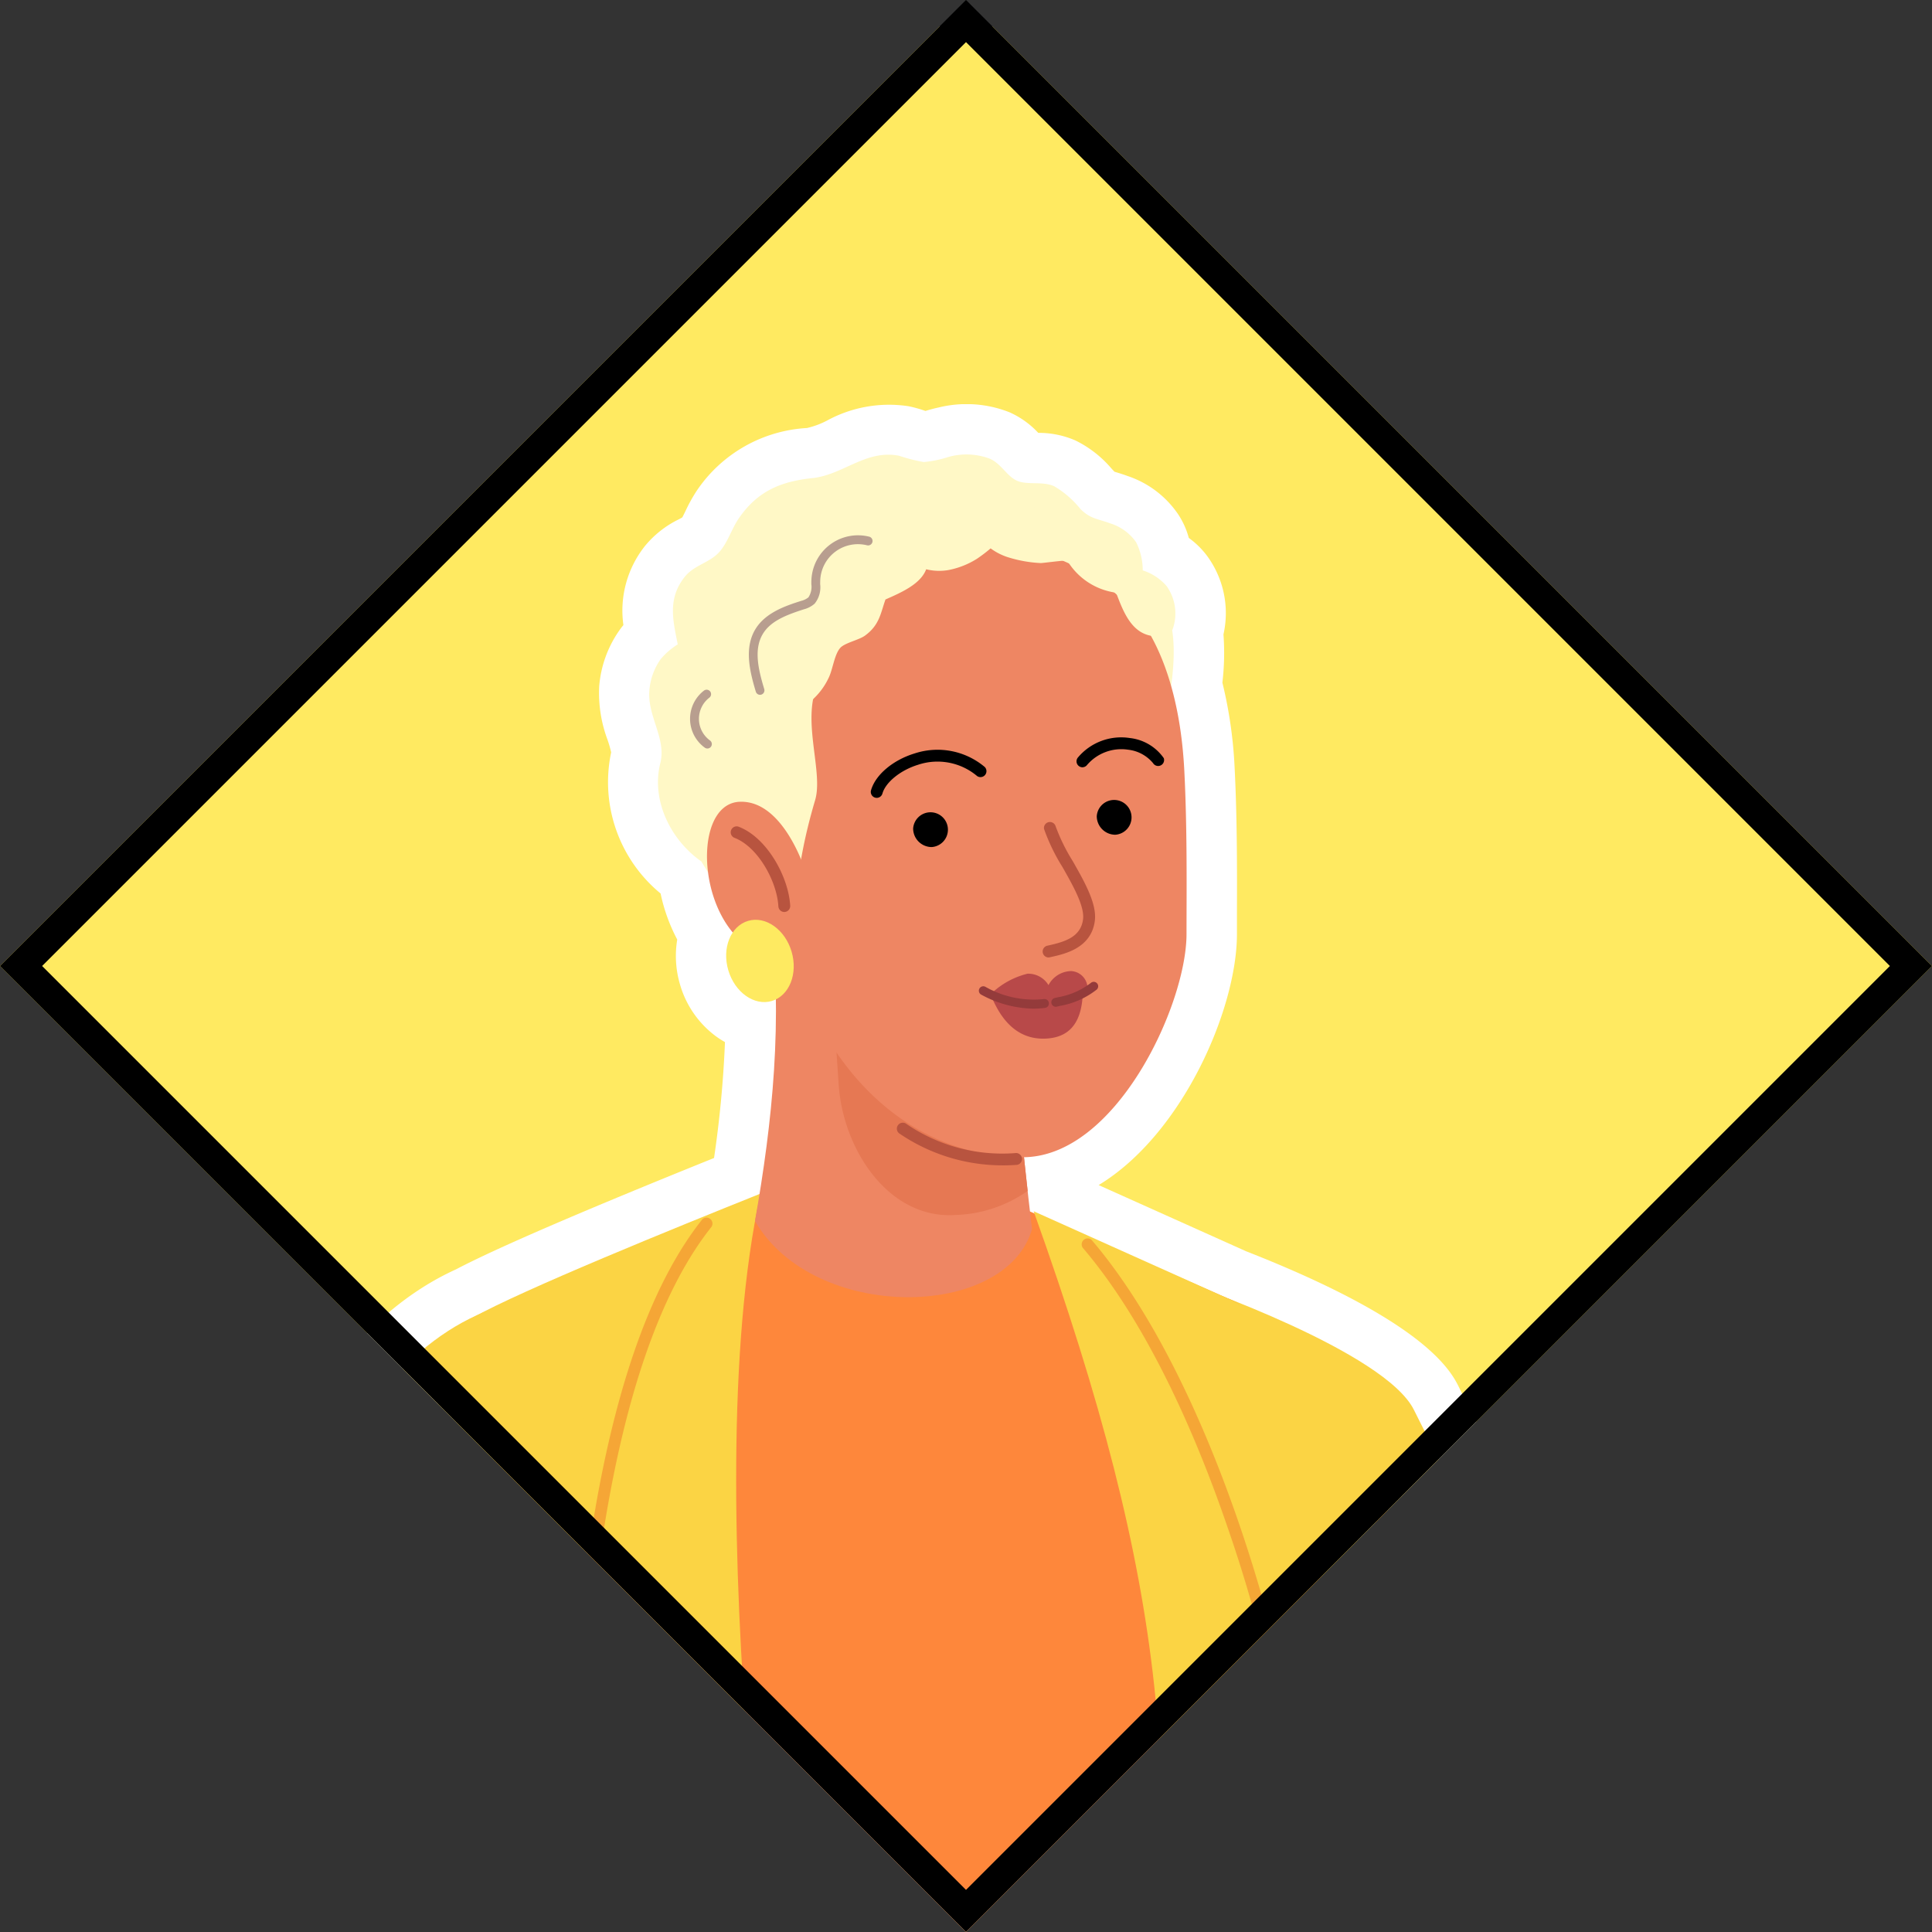 <svg xmlns="http://www.w3.org/2000/svg" xmlns:xlink="http://www.w3.org/1999/xlink" width="194.634" height="194.634" viewBox="0 0 194.634 194.634"><rect x="0" y="0" width="194.634" height="194.634" fill="#333333" stroke="none"/><defs><style>.a,.u{fill:none;}.b{clip-path:url(#a);}.c{fill:#ffea61;}.d{clip-path:url(#b);}.e{fill:#fff;}.f{fill:#fff8c6;}.g{fill:#fbd444;}.h{fill:#ee8663;}.i{fill:#ff9b61;}.j{fill:#fe873b;}.k{fill:#d85f01;}.l{fill:#e67853;}.m{fill:#b8543f;}.n{fill:#7d3d3d;}.o{fill:#b84949;}.p{fill:#feea61;}.q{fill:#943b3b;}.r{fill:#f5a636;}.s{fill:#bd703c;}.t{fill:#b89e8f;}.u{stroke:#000;stroke-width:3px;}.v{stroke:none;}</style><clipPath id="a"><rect class="a" width="137.627" height="137.627" transform="translate(259.317 2539) rotate(45)"/></clipPath><clipPath id="b"><rect class="a" width="183.154" height="492.779"/></clipPath></defs><g transform="translate(-162 -2865.771)"><g class="b" transform="translate(0 326.771)"><g transform="translate(175.829 2566.659)"><rect class="c" width="216.975" height="216.975" transform="translate(-25 -25)"/><g transform="translate(-18 13.061)"><g class="d"><path class="e" d="M154.627,470.653a7.983,7.983,0,0,0-2.1-1.35,36.759,36.759,0,0,1-3.715-5.265,22.465,22.465,0,0,1-2.118-7.287c-.7-8.05-.975-26.51-1.015-48.236,1.074-.227,2.14-.458,3.189-.7.879-11.644,1.515-36.7,1.662-65.035a54.419,54.419,0,0,0,6.52-2.384s3.594-59.585-3.407-116.605c-.72-5.863-1.567-13.867-2.423-22.876a13.072,13.072,0,0,0,8.391,3.678l1.375-.5c.084-.113.155-.228.236-.341.06-.019.121-.033.18-.054,7.46-2.686,21.66-6.736,19.994-21.188,0-17.607-29.379-73.762-31.309-77.738C148.012,100.5,137.1,95.759,131.2,93.454l-19.434-8.722c.027.075.052.147.078.223l-.453-.2c-.078-.682-.156-1.374-.233-2.072h0c-.123-1.113-.246-2.249-.368-3.4,9.323-.14,16.362-15.375,16.369-22.455,0-4.477.076-10.593-.222-16.465a38.335,38.335,0,0,0-1.323-8.521,20.217,20.217,0,0,0,.108-5.637,3.078,3.078,0,0,0,.118-.318,4.76,4.76,0,0,0-.684-4.143,5.306,5.306,0,0,0-2.4-1.574,6.326,6.326,0,0,0-.667-2.839,4.991,4.991,0,0,0-2.615-1.9c-1.295-.479-1.974-.444-2.981-1.43a9.819,9.819,0,0,0-2.639-2.3c-1.2-.556-2.8-.073-3.842-.6-.994-.5-1.546-1.708-2.683-2.192a6.7,6.7,0,0,0-4.119-.175,11.254,11.254,0,0,1-2.523.52,17.4,17.4,0,0,1-2.488-.636c-3.349-.639-5.6,1.927-8.736,2.258-3.209.339-5.544,1.333-7.421,4.084-.716,1.05-1.12,2.473-1.981,3.4-.988,1.061-2.522,1.289-3.46,2.48-1.745,2.215-1.152,4.414-.691,6.786a7,7,0,0,0-1.742,1.517,6.33,6.33,0,0,0-1.117,3.131c-.208,2.6,1.728,4.83,1.105,7.312-.933,3.714.994,7.706,4.14,9.912.213.363.437.714.662,1.066a11.949,11.949,0,0,0,2.5,6.082A4.565,4.565,0,0,0,81,60.457c.66,2.229,2.622,3.613,4.382,3.092a2.666,2.666,0,0,0,.407-.162,113.887,113.887,0,0,1-1.647,19.607C75.9,86.3,61.36,92.2,55.788,95.15c-6.129,2.73-11.269,8.567-13.864,14.99-3.168,7.84-15.015,42.754-18.393,58.548-2.556,11.947-7.162,48.344-7.162,48.344l7.082,2.528c-.133,3.435-.254,6.512-.353,9.008-.093,2.336-.177,3.907-.223,5.022-2.491,2.615-5.844,6.075-7.054,7.038-2.017,1.607-6.059,7.247-6.562,9.52s-.085,7.657-.085,7.657-1.925,8.171,1.112,9.154c-.127,2.2-.115,3.517.684,4.543.551.708,1.3.342,2.125-.2-.342,2.415-.013,4.767,1.135,4.557,3.983-.728,5.468-9.355,5.468-9.355s3.15-7.5,4.905-9.639a24.6,24.6,0,0,1,3.6-3.16,49.331,49.331,0,0,0-2.553,7.46,4.9,4.9,0,0,0,.783,3.748,1.454,1.454,0,0,0,2.566.007l2.931-6.087s4.228-5.643,4.516-7.564a37.245,37.245,0,0,0,.306-9.973c.049-.39.1-.784.157-1.181.091-.65.192-1.313.3-1.984.024-.149.047-.3.071-.448q.157-.955.334-1.941c.575-3.2,1.312-6.639,2.173-10.351l2.175.776c-.463,4.531-.905,8.69-1.322,12.351-2.975,26.141-7.162,94.133-7.162,94.133,4.094,1.972,8.728,4.07,13.556,5.971.155,29.435.389,56.85.371,69.794,3.94,1.1,8.082,2.018,12.368,2.771,2.138,14.579,5.775,31.768,7.327,43.194.766,5.644-.312,10.1-3.07,15.084-1.284,2.319-2.745,4.587-4.14,6.783A39.477,39.477,0,0,0,56.1,482.68a7.016,7.016,0,0,0,.627,7.852c.036.011,9.67.584,9.67.584,4.255.061,8.74-.107,11.777-.26a4.02,4.02,0,0,0,3.813-3.885c.061-1.863.124-3.942.132-4.953.02-2.624.085-4.474.156-7.414,0-.01-.009-.018-.013-.027.132-4.84.292-8.964.209-9.961-1.614-19.432.97-32.973,3.093-50.869a254.282,254.282,0,0,0,32.51-1.067c5.389,23.33,10.611,45.586,10.434,54.333-.016.779-.933,7.041-1.7,11.862a5.221,5.221,0,0,0,.027,1.776l-.073,0c-.577,4.27-1.126,8.341-1.233,8.741h14.85c.159-1.435-.037-3,.132-3.348,1.08.523,8.89,3.66,10.936,3.82,9.49.74,20.226,1.508,23.494,1.034s2.749-1.582,2.722-3.856c-.066-5.646-14.092-5.54-23.045-16.387" transform="translate(-3.456 -3.426)"/><path class="e" d="M64.8,492.779c-.643,0-1.287,0-1.927-.014l-.228-.008c-10.252-.611-10.252-.611-10.88-.806l-1.423-.443-.957-1.144a12.119,12.119,0,0,1-1.278-13.373,44.346,44.346,0,0,1,4.131-7.029l.283-.445c1.237-1.946,2.517-3.957,3.613-5.937,2.371-4.283,3.067-7.632,2.481-11.943-.766-5.64-2.063-12.785-3.437-20.348-1.157-6.377-2.348-12.936-3.336-19.207-3.241-.65-6.343-1.389-9.259-2.2l-3.714-1.04.005-3.856c.011-8.168-.079-22.34-.184-38.748-.056-8.639-.116-17.991-.168-27.613-3.4-1.42-6.991-3.037-10.7-4.824l-3.073-1.48.209-3.4c.03-.485,2.156-34.881,4.445-64.054a6.3,6.3,0,0,1-4.473,2.449,6.662,6.662,0,0,1-4.184-1.064c-1.008,3.893-3.48,10.161-9.058,11.18A5.734,5.734,0,0,1,6.631,275.9a7.023,7.023,0,0,1-1.916-3.559,6.348,6.348,0,0,1-1.207-1.148,9.109,9.109,0,0,1-1.8-5.441c-1.786-2.55-2.191-6.6-1.1-11.756a36.167,36.167,0,0,1,.245-8.372c.834-3.774,5.725-10.3,8.353-12.391.18-.143,1.222-1.027,5.234-5.2.04-.847.087-1.862.135-3.09.062-1.554.132-3.331.208-5.279l-7.413-2.646.512-4.047c.189-1.5,4.663-36.748,7.234-48.768,3.519-16.452,15.6-51.83,18.65-59.388C36.938,96.95,43.04,90.365,50.106,87.16c4.053-2.127,12.575-5.806,26-11.221a111.125,111.125,0,0,0,1.1-11.678,8.651,8.651,0,0,1-.806-.507,9.892,9.892,0,0,1-3.719-5.283,10.142,10.142,0,0,1-.285-4.54,17.6,17.6,0,0,1-1.675-4.639,14.524,14.524,0,0,1-4.981-14.22,11.825,11.825,0,0,0-.358-1.246,13.467,13.467,0,0,1-.848-5.383,11.369,11.369,0,0,1,1.993-5.6c.144-.21.294-.406.447-.59a10.46,10.46,0,0,1,2.181-7.98,10.172,10.172,0,0,1,3.408-2.679c.107-.057.237-.128.342-.187.1-.181.229-.449.332-.66a15.885,15.885,0,0,1,1.153-2.07A14.35,14.35,0,0,1,85.466,2.4a8.417,8.417,0,0,0,2.026-.753,13.037,13.037,0,0,1,8.2-1.444,12.439,12.439,0,0,1,1.675.465l.031.011.164-.047c.341-.1.726-.207,1.164-.3a11.757,11.757,0,0,1,7.13.476,8.88,8.88,0,0,1,2.912,2.08,9.208,9.208,0,0,1,3.767.776,11.269,11.269,0,0,1,3.581,2.786c.109.117.218.236.332.353l.136.041c.357.109.746.229,1.192.393a9.963,9.963,0,0,1,5.092,3.865,8.118,8.118,0,0,1,1.065,2.369,8.549,8.549,0,0,1,1.813,1.771,9.731,9.731,0,0,1,1.68,7.943,25.565,25.565,0,0,1-.109,4.865,44.772,44.772,0,0,1,1.235,8.618c.26,5.121.245,10.379.232,14.6l0,2.125c-.007,7.528-5.48,20.16-13.933,25.275l14.864,6.671C147.977,92.5,150.4,97.491,151.2,99.133c.167.345.55,1.1,1.108,2.2,20.2,39.812,30.531,65.868,30.708,77.458,1.826,17.4-14.244,23.056-21.989,25.781l-.09.032-.236.319-3.684,1.34-.932-.014a15.544,15.544,0,0,1-2.378-.217c.539,5.272,1.054,9.924,1.52,13.722,6.977,56.823,3.472,116.93,3.435,117.53l-.186,3.09-2.833,1.248c-1.16.511-2.325.982-3.512,1.416-.181,27.068-.806,50.508-1.654,61.741l-.282,3.738-2.883.654c.074,22.368.405,37.066.985,43.717a17.923,17.923,0,0,0,1.485,5.24,29.577,29.577,0,0,0,2.557,3.722,12.9,12.9,0,0,1,2.319,1.688l.23.217.2.244c3.94,4.773,9.122,7.041,13.694,9.04,4.9,2.14,10.443,4.566,10.512,10.519,0,.233.013.452.021.656.076,1.784.306,7.212-7.091,8.282-3.451.5-11.977-.011-24.616-1a28.427,28.427,0,0,1-6-1.637l-.132,1.181H115.465l1.672-6.232c.15-.878.674-4.757,1.1-7.936a10.216,10.216,0,0,1,.107-2.214c.818-5.17,1.551-10.3,1.636-11.263.115-7.654-4.6-28.3-9.314-48.7-8.155.648-16.221.919-24.08.809q-.276,2.192-.549,4.306c-1.748,13.62-3.258,25.382-1.964,40.96.083.993.031,2.9-.094,7.1-.022.728-.045,1.492-.067,2.283l.009.02-.082,3.274c-.048,1.842-.086,3.3-.1,5.182-.007.884-.051,2.594-.134,5.083a9.15,9.15,0,0,1-8.63,8.786c-2.643.134-6.4.28-10.179.28m52.379-8.131-.013.05Zm-54.048-2.031c3.665.05,7.506-.076,10.363-.209.073-2.31.094-3.369.1-3.854.015-1.978.056-3.551.1-5.371l.026-1-.015-.035.03-1.135c.033-1.2.068-2.364.1-3.443.075-2.512.16-5.359.123-5.989-1.38-16.618.193-28.873,2.014-43.063.363-2.832.739-5.761,1.1-8.794l.549-4.631,4.661.157a248.239,248.239,0,0,0,31.855-1.046l4.429-.424,1.553,6.724c5.471,23.668,10.195,44.108,10.011,53.188-.033,1.646-1.687,12.109-1.756,12.554l.863,4.645h3.052c.062-.167.134-.335.218-.506l2.224-4.537,4.547,2.2a76.713,76.713,0,0,0,9.194,3.332c3.6.282,11.1.865,16.533,1.083l-.294-.129c-4.955-2.167-11.7-5.118-17.134-11.494a2.825,2.825,0,0,0-.508-.3l-1.126-.482-.782-.942a41.423,41.423,0,0,1-4.234-6.018,27.2,27.2,0,0,1-2.75-9.333c-.64-7.335-.987-23.709-1.034-48.668l-.008-4.124,3.46-.731c.74-12.65,1.266-35.319,1.4-60.912l.02-3.77,3.614-1.071c1.049-.31,2.063-.645,3.058-1.01.606-13.059,2.41-64.031-3.54-112.494-.728-5.932-1.571-13.891-2.437-23.016L141.5,185.178l9.628,8.512a9.646,9.646,0,0,0,3.782,2.216l1.339-.42.107-.033c.415-.148.849-.3,1.3-.46,9.262-3.261,16.266-6.459,15.244-15.326l-.033-.289v-.292c0-5.53-3.847-22.389-29.612-73.164-.6-1.179-1.007-1.988-1.188-2.358-.5-.877-4.409-4.216-16.169-8.81l-.231-.1-8.58-3.851.037.105-13.9-6.109-.332-2.9c-.037-.32-.073-.643-.11-.968l-3.3-9.159,2.436,1.093-.212-2.011,5.554-.085c5.225-.078,11.365-11.549,11.37-17.385l0-2.146c.012-4.1.026-9.207-.22-14.057a33.591,33.591,0,0,0-1.137-7.4l-.29-1.023.145-1.053a14.574,14.574,0,0,0,.124-4.142l-.215-1.349.308-.8-2.633-1.145-.432-2.756c-.041-.261-.071-.524-.1-.787-.2-.073-.386-.126-.553-.177a9.2,9.2,0,0,1-4.15-2.362c-.282-.276-.544-.556-.8-.833-.095-.1-.208-.224-.309-.329l-.09,0a8.878,8.878,0,0,1-4.013-.828,9.228,9.228,0,0,1-2.6-2.055l0,0a5.866,5.866,0,0,0-.884.131c-.138.029-.284.075-.434.118a10.3,10.3,0,0,1-3.328.5,10.087,10.087,0,0,1-2.88-.606c-.129-.044-.256-.091-.387-.124a5.479,5.479,0,0,0-2.045.719A16.157,16.157,0,0,1,86.534,12.5c-2.276.24-3,.779-3.763,1.9-.088.129-.276.514-.413.8a12.5,12.5,0,0,1-2.044,3.2,10.725,10.725,0,0,1-2.931,2.133l-.343.188a10.727,10.727,0,0,0,.294,2.028l.708,3.626-2.566,1.907c-.139.1-.282.205-.424.307-.086.062-.19.137-.274.2a1.221,1.221,0,0,0-.128.472,8.262,8.262,0,0,0,.392,1.466,11.691,11.691,0,0,1,.577,6.678,4.68,4.68,0,0,0,2.131,4.52l.906.634.559.954c.18.308.37.6.56.9l.616.964.143,1.136a6.925,6.925,0,0,0,1.349,3.453l2.459,2.93-.455.676,3.431-1.669.093,8.01A117.983,117.983,0,0,1,85.7,80.377L85.24,83.21l-2.664,1.068c-14.617,5.865-23.993,9.879-27.867,11.931l-.311.152c-4.717,2.1-9.018,6.8-11.223,12.254-2.883,7.136-14.79,42.068-18.135,57.708-1.983,9.27-5.3,34.091-6.569,43.877l6.741,2.406-.144,3.724c-.132,3.437-.254,6.516-.353,9.013-.058,1.465-.113,2.634-.158,3.579-.026.559-.049,1.037-.066,1.45l-.079,1.908-1.317,1.383c-5.84,6.131-7.094,7.131-7.566,7.507a26.292,26.292,0,0,0-4.782,6.711,34.922,34.922,0,0,0,.032,6.106l.061.787-.181.768a19.527,19.527,0,0,0-.47,3.745l1.893.612c1.148-2.642,3.4-7.557,5.139-9.678a27.45,27.45,0,0,1,4.446-3.976l6.753-5.165c-.019-.926-.082-1.807-.172-2.714l-.056-.566.071-.566c.051-.411.107-.826.165-1.245.1-.685.2-1.379.313-2.084l.075-.467q.163-1,.349-2.023c.552-3.072,1.259-6.44,2.224-10.6l1.287-5.546L43.959,219.3l-.4,3.958c-.482,4.733-.929,8.908-1.327,12.41-2.545,22.36-6.032,76.314-6.924,90.442,3.549,1.647,6.947,3.111,10.134,4.366l3.2,1.259.018,3.437c.057,10.813.124,21.352.186,31,.09,14.051.169,26.464.184,34.9,2.6.629,5.333,1.2,8.171,1.694l3.611.634.532,3.629c1.049,7.153,2.461,14.93,3.826,22.452,1.394,7.678,2.711,14.931,3.508,20.8.876,6.451-.252,12.071-3.659,18.226-1.246,2.251-2.61,4.4-3.929,6.469l-.555.853a34.769,34.769,0,0,0-3.339,5.7,3.97,3.97,0,0,0-.281.726c1.939.118,4.372.263,6.221.373m85.263-1.242.022,0-.022,0M27.188,258.728h0M82.378,55.565l-4.4,2.511,4.411-2.429a.426.426,0,0,0,.01-.056l-.022-.026m35.12-34.54h0Zm.107-.266-.007.017ZM73.07,11.3h0ZM97.752.8Zm-.718-.02h0Z" transform="translate(0 0)"/><path class="f" d="M116.585,32.273a6.326,6.326,0,0,1,1.117-3.131,7,7,0,0,1,1.742-1.517c-.463-2.373-1.055-4.572.69-6.787.938-1.191,2.473-1.419,3.46-2.48.86-.924,1.265-2.348,1.981-3.4,1.876-2.751,4.211-3.745,7.42-4.084,3.136-.331,5.388-2.9,8.736-2.258a17.5,17.5,0,0,0,2.489.637,11.275,11.275,0,0,0,2.522-.52,6.706,6.706,0,0,1,4.12.175c1.137.483,1.688,1.69,2.682,2.191,1.04.524,2.646.041,3.842.6a9.8,9.8,0,0,1,2.64,2.3c1.006.986,1.686.951,2.981,1.43a4.983,4.983,0,0,1,2.615,1.9,6.33,6.33,0,0,1,.668,2.84,5.3,5.3,0,0,1,2.4,1.574,4.759,4.759,0,0,1,.684,4.142,3.082,3.082,0,0,1-.118.319c.629,3.935-.865,9.541-.865,9.541S140.049,71.057,135.509,64.83c-1.976-2.711-9.2-7.7-13.679-15.334-3.145-2.206-5.073-6.2-4.14-9.912.624-2.482-1.313-4.711-1.105-7.312" transform="translate(-46.997 -3.426)"/><path class="g" d="M205.653,148.478s19.811,6.822,22.68,12.732c1.93,3.976,31.309,60.132,31.309,77.738,1.666,14.452-12.534,18.5-19.994,21.188-4.787,1.724-13.429-4.327-16.264-10.743-5.109-11.562-3.73-29.693-3.73-29.693l.954-.174-13.562-32.453c-2.066-13.327-7.912-30.539-1.392-38.6" transform="translate(-81.704 -59.861)"/><path class="h" d="M218.333,684.7a22.462,22.462,0,0,1-2.118-7.287c-1.467-16.812-1.058-79.022-.575-121.6H181.017c.8,10.34,1.34,18.837,1.213,21.441-.156,3.19-.365,30.919,2.55,43.781,6.214,27.413,13.464,56.354,13.256,66.635-.016.779-.933,7.041-1.7,11.863a5.236,5.236,0,0,0,4.741,6.036l6.518-.225,8.5,3.348c22.46,5.222,18.251-7.819,18.251-7.819-6.642-4.1-13.15-11.078-16.019-16.178" transform="translate(-72.98 -224.086)"/><path class="i" d="M233.638,781.609c8.953,10.847,22.979,10.741,23.045,16.387.027,2.274.553,3.381-2.722,3.856s-14-.294-23.494-1.034c-2.046-.16-9.856-3.3-10.935-3.82-.17.346.026,1.913-.133,3.348h-14.85c.107-.4.657-4.47,1.233-8.741,1.682.063,7.143.125,11.351.167a5.942,5.942,0,0,0,5.891-4.864c1.049-5.614,3.056-7.551,7.108-7.045a7.2,7.2,0,0,1,3.506,1.746" transform="translate(-82.467 -314.383)"/><path class="h" d="M89.941,555.816c1.39,9.631,2.508,17.671,2.776,20.4.83,8.441-2.614,17.544-2.614,37.971,0,15.192,6.713,44.169,8.979,60.855.767,5.644-.312,10.1-3.07,15.084-2.585,4.671-5.891,9.136-7.924,13.216-1.059,2.125,2.685,5.772,4.178,7.107h10.146c4.254-1.674,11.674-4.99,11.695-7.77.057-7.416.476-15.911.352-17.4-2.029-24.421,2.575-39.531,4.558-65.684,1.579-20.839,4.449-39.935,4.449-39.935l4.122-23.84Z" transform="translate(-35.439 -224.086)"/><path class="i" d="M113.491,797.192a4.019,4.019,0,0,1-3.813,3.885c-3.037.153-7.521.322-11.777.261,0,0-9.634-.574-9.67-.585A7.015,7.015,0,0,1,87.6,792.9a38.439,38.439,0,0,1,5.046-8.078,11.564,11.564,0,0,1,21.129,0c-.07,2.941-.136,4.79-.156,7.415-.008,1.011-.07,3.09-.132,4.953" transform="translate(-34.955 -313.647)"/><path class="j" d="M73.3,455.78c.044-32.424-1.491-155.637.6-173.977,4.213-37.029,8.953-43.867,14.026-58.788,3.9-20.851-7.609-61.257-4.134-79.827,9.829-6.764,39.521-17.209,39.521-17.209l34.517,15.169c5.423,2.973,11.615,32.159,8.405,44.813-2.861,11.278-2.014,27.66-3.705,40.336,0,0,7.838,27.517,10.4,48.393,4.715,38.4,4.033,151.376,1.834,180.493-30.418,6.913-71.62,8.942-101.461.6" transform="translate(-29.348 -50.79)"/><path class="k" d="M137.723,301.2a203.427,203.427,0,0,1-34.593-2.954.6.6,0,0,1,.2-1.176c25.9,4.522,51.362,3.262,65.113.007a.6.6,0,1,1,.275,1.161c-7.491,1.773-18.425,2.961-31,2.961" transform="translate(-41.379 -119.765)"/><path class="k" d="M137.836,288.712a204.546,204.546,0,0,1-34.707-2.964.6.6,0,1,1,.205-1.176,203.4,203.4,0,0,0,37.885,2.917.6.6,0,0,1,.608.587.6.6,0,0,1-.587.607q-1.7.03-3.4.029" transform="translate(-41.379 -114.726)"/><path class="g" d="M57.464,288.813c4.214-37.029,11.074-124.472,14.548-143.042,5.073-2.835,20.52-9.1,29.052-12.521-6.764,30.837,2.63,89.264,2.58,95.829,1.791,78.583-2.511,105.344-7.187,165.771-12.932,2.64-32.528-5.339-46.155-11.9,0,0,4.187-67.992,7.162-94.133" transform="translate(-20.28 -53.722)"/><path class="g" d="M192.311,227.545c4.178-32.826,2.885-52.92-10.843-91.316l20.168,9.052c5.423,2.972,14.355,24.2,14.573,37.252.4,23.873,4.574,71.883,7.137,92.759,7,57.02,3.407,116.605,3.407,116.605-8.977,3.955-18.029,5.049-28.872,5.372Z" transform="translate(-73.162 -54.923)"/><path class="h" d="M135.947,85.353c1.343,11.15.218,21.422-1.523,31.349,5.92,10.21,25.235,9.967,27.91.824-1-8.414-1.936-18.276-2.843-28.97Z" transform="translate(-54.195 -34.411)"/><path class="l" d="M147.979,106.316l.34,5.07c.448,6.661,5.1,13.6,11.758,13.157a13.362,13.362,0,0,0,7.283-2.423c-.543-4.887-1.069-10.192-1.583-15.8Z" transform="translate(-59.66 -42.863)"/><path class="h" d="M49.441,300.565c-.366-4.218-16.756-9.516-23.63-5.958a1.961,1.961,0,0,0-1.033,1.7c-.466,16.83-1.6,45.2-1.881,52.135-2.492,2.618-5.863,6.1-7.077,7.063-2.016,1.607-6.059,7.246-6.562,9.52s-.085,7.657-.085,7.657-1.925,8.171,1.112,9.155c-.127,2.2-.114,3.517.685,4.543.551.708,1.3.342,2.124-.2-.341,2.415-.013,4.767,1.136,4.557,3.983-.728,5.467-9.355,5.467-9.355s3.151-7.5,4.905-9.639a24.7,24.7,0,0,1,3.6-3.161,49.425,49.425,0,0,0-2.553,7.46,4.9,4.9,0,0,0,.784,3.748,1.454,1.454,0,0,0,2.566.007l2.93-6.087s4.228-5.643,4.516-7.564a37.248,37.248,0,0,0,.306-9.973C38.4,343.06,43.7,325.722,49.441,300.565" transform="translate(-3.455 -118.303)"/><path class="m" d="M18.714,431.878a.426.426,0,0,1-.1-.011.447.447,0,0,1-.339-.534A40.583,40.583,0,0,1,23.844,417.1a.448.448,0,1,1,.761.472,39.822,39.822,0,0,0-5.454,13.958.447.447,0,0,1-.436.35" transform="translate(-7.364 -168.074)"/><path class="m" d="M12.735,427.36a.448.448,0,0,1-.44-.531,38.524,38.524,0,0,1,2.324-8.252,48.4,48.4,0,0,1,3.093-5.968.448.448,0,0,1,.765.467,47.371,47.371,0,0,0-3.032,5.845A37.272,37.272,0,0,0,13.175,427a.447.447,0,0,1-.439.365" transform="translate(-4.954 -166.264)"/><path class="m" d="M11.08,418.142a.464.464,0,0,1-.12-.016.448.448,0,0,1-.312-.551,22.956,22.956,0,0,1,3.192-6.722.448.448,0,0,1,.722.529,21.974,21.974,0,0,0-3.052,6.432.448.448,0,0,1-.431.328" transform="translate(-4.287 -165.568)"/><path class="g" d="M28.8,226.145c3.378-15.793,15.225-50.708,18.393-58.548,3.444-8.523,11.369-16.019,20.141-16.583,0,0,7.65,11.317,3.844,27.765s-8.66,49.027-8.66,49.027l-7.158,58.719L21.635,274.488s4.606-36.4,7.162-48.344" transform="translate(-8.722 -60.884)"/><path class="n" d="M47.323,384.108a108.09,108.09,0,0,1-14.374-6.816.763.763,0,0,0-.193-.068c-.095,2.392-.181,3.986-.227,5.1a74.669,74.669,0,0,0,14.028,6.519q.316-2.283.765-4.739" transform="translate(-13.115 -152.084)"/><path class="e" d="M43.7,385.751a3.2,3.2,0,1,0-3.921,2.258,3.2,3.2,0,0,0,3.921-2.258" transform="translate(-15.081 -153.896)"/><path class="h" d="M143.227,49.584c.8-2.7-1.173-7.517.031-11.063,2.464-7.252,11.678-15.5,20.605-14.325a20.077,20.077,0,0,1,10.9,5.793s5.016,4.093,5.654,16.653c.3,5.873.224,11.989.221,16.465-.006,7.146-7.177,22.61-16.63,22.464-14.958-.232-20.76-14.311-20.76-14.311s-4.544-6.449-.019-21.678" transform="translate(-56.935 -9.71)"/><path d="M189.283,59.246a.6.6,0,0,1-.436-1,5.691,5.691,0,0,1,5.226-1.946,4.814,4.814,0,0,1,3.414,2.028.6.6,0,0,1-1.082.5,3.807,3.807,0,0,0-2.519-1.354,4.544,4.544,0,0,0-4.166,1.582.6.6,0,0,1-.436.189" transform="translate(-76.072 -22.668)"/><path class="m" d="M183.542,84.129a.6.6,0,0,1-.13-1.179l.137-.03c1.7-.378,3.25-.862,3.487-2.622.178-1.315-1.019-3.423-2.076-5.283a19.4,19.4,0,0,1-1.853-3.832.6.6,0,0,1,1.148-.325A18.774,18.774,0,0,0,186,74.424c1.206,2.123,2.453,4.319,2.221,6.033-.369,2.731-3,3.314-4.412,3.627l-.135.03a.613.613,0,0,1-.131.014" transform="translate(-73.757 -28.392)"/><path d="M154.57,63.181a.612.612,0,0,1-.162-.023.6.6,0,0,1-.412-.736c.438-1.554,2.2-3.046,4.391-3.716a7.393,7.393,0,0,1,7.069,1.367.6.6,0,0,1-.771.912,6.192,6.192,0,0,0-5.949-1.138c-1.759.538-3.269,1.758-3.591,2.9a.6.6,0,0,1-.574.435" transform="translate(-62.077 -23.523)"/><path class="o" d="M177.919,95.945a2.378,2.378,0,0,1,2.106,1.152,2.633,2.633,0,0,1,2.3-1.416,1.744,1.744,0,0,1,1.595,2.105l-.46.5c-.2,2.786-1.471,4.128-3.8,4.2-3.645.118-4.993-3.358-5.474-4.461a8.044,8.044,0,0,1,3.729-2.08" transform="translate(-70.227 -38.572)"/><path class="h" d="M129.6,67.108c4.478-.205,6.669,7.073,6.669,7.073s1.953,6.05-.8,8.127a3.361,3.361,0,0,1-2.922.31c-7.182-1.756-8.126-15.273-2.944-15.511" transform="translate(-50.928 -27.054)"/><path class="m" d="M135.7,79.873a.6.6,0,0,1-.6-.563c-.141-2.542-2.079-6.042-4.463-6.924a.6.6,0,0,1,.415-1.12c2.886,1.068,5.077,5.061,5.24,7.977a.6.6,0,0,1-.563.629H135.7" transform="translate(-52.514 -28.717)"/><path class="p" d="M136.15,90.229c-.661-2.229-2.622-3.614-4.381-3.092s-2.652,2.751-1.992,4.98,2.622,3.613,4.383,3.092,2.651-2.751,1.99-4.979" transform="translate(-52.234 -35.086)"/><path class="q" d="M177.7,100.507a11.366,11.366,0,0,1-5.244-1.412.447.447,0,1,1,.413-.794,9.862,9.862,0,0,0,5.876,1.241.448.448,0,1,1,.119.887,8.762,8.762,0,0,1-1.164.077" transform="translate(-69.432 -39.611)"/><path class="q" d="M184.889,100.012a.448.448,0,0,1-.107-.882l.275-.067a7.5,7.5,0,0,0,3.366-1.453.447.447,0,1,1,.587.675,8.321,8.321,0,0,1-3.742,1.648L185,100a.449.449,0,0,1-.108.013" transform="translate(-74.36 -39.308)"/><path d="M161.118,70.208a1.754,1.754,0,1,1,1.868,1.865,1.875,1.875,0,0,1-1.868-1.865" transform="translate(-64.955 -27.458)"/><path d="M192.112,68.125a1.754,1.754,0,1,1,1.867,1.866,1.875,1.875,0,0,1-1.867-1.866" transform="translate(-77.451 -26.618)"/><path class="f" d="M131.746,31.249c2.372,1.56,2.882-1.635,3.546-3.11a6.227,6.227,0,0,1,2.674-2.812c.752-.506,1.334-.742,1.777-1.607.242-.472.26-1.11.563-1.6.747-1.21,1.974-1.548,3.163-2.05a2.753,2.753,0,0,1,2.135-1.677c.248-2.219,3.5-3.721,5.087-1.342-.205-.307,3.714-2.58,4.241-2.682,2.078-.4,2.467.838,4.124,1.542,1.755.745,3.709-.135,5.425.722a5.081,5.081,0,0,1,1.5,1.394,3.107,3.107,0,0,1,.387,1.124c.621.368,4.877,3.8,5.306,4.024.837.509,3.716,6.4.167,5.935-2.109-.275-2.947-2.464-3.657-4.359a6.776,6.776,0,0,1-4.926-3.24c-.39-.023-2.52.263-2.66.254a12.97,12.97,0,0,1-3.349-.6,5.981,5.981,0,0,1-1.706-.879,15.291,15.291,0,0,1-1.383,1.05,8.339,8.339,0,0,1-2.862,1.132,5.429,5.429,0,0,1-2.249-.078c-.554,1.479-2.465,2.325-4.1,3.044-.489,1.363-.591,2.581-2.084,3.655-.6.429-2.01.716-2.465,1.215-.6.658-.762,2.195-1.174,3.02a6.918,6.918,0,0,1-9.965,2.919c-2.96-1.946-.516-6.966,2.485-4.993" transform="translate(-51.573 -5.761)"/><path class="r" d="M63.9,293.746a.607.607,0,0,1-.066,0,.6.6,0,0,1-.529-.658l9.942-91.07-1.191-23.826a.6.6,0,0,1,1.192-.06L74.443,202a.62.62,0,0,1,0,.094l-9.947,91.117a.6.6,0,0,1-.593.532" transform="translate(-25.521 -71.587)"/><path class="r" d="M124.062,267.737a.6.6,0,0,1-.535-.331c-.227-.456-22.633-45.893-20.95-70.931.051-.769.1-1.771.167-2.967.6-11.442,2.19-41.837,13.49-56.053a.6.6,0,0,1,.935.743c-11.062,13.917-12.639,44.034-13.232,55.373-.063,1.2-.116,2.211-.168,2.984-1.661,24.717,20.6,69.867,20.828,70.32a.6.6,0,0,1-.534.862" transform="translate(-41.319 -55.326)"/><path class="r" d="M202.232,333.784a.589.589,0,0,1-.235-.049.6.6,0,0,1-.313-.784,206.564,206.564,0,0,0,9.792-29.476.6.6,0,0,1,1.158.291,207.7,207.7,0,0,1-9.854,29.656.6.6,0,0,1-.548.362" transform="translate(-81.292 -122.169)"/><path class="r" d="M211.665,211.831h-.036a.6.6,0,0,1-.56-.631,81.368,81.368,0,0,0-.242-13.737,139.63,139.63,0,0,0-6.545-27.545c-2.859-8.361-7.7-20.012-14.5-28.038a.6.6,0,1,1,.91-.772c11.981,14.124,19.683,41.381,21.326,56.224a82.567,82.567,0,0,1,.247,13.939.6.6,0,0,1-.6.561" transform="translate(-76.454 -56.805)"/><path class="s" d="M229.805,269.319c3.167-.844,7.919-1.433,11.09-.551,10.743,2.984,20.79,23.972,8.835,40.085l-1.375.5c-10.445-.149-18.3-16.314-19.3-25.764a36.324,36.324,0,0,1,.747-14.27" transform="translate(-92.202 -108.181)"/><path class="h" d="M230.512,267.3l-23.127-2.984,3.283,14.622,17.159,9.1c3.733,1.588,14.921,5.372,16.115-1.343,1.127-6.343-4.476-15.816-13.429-19.4" transform="translate(-83.61 -106.562)"/><path class="h" d="M202.564,268.59l-4.673-6.272a4.848,4.848,0,0,0-4.294-1.934l-8.262.7a6.671,6.671,0,0,0-3.492,1.348l-7.443,6.278a4.245,4.245,0,0,0-1.574,4.26c.168.785-.257,1.617-.183,2.419.19,2.053,1.435,2.484,3.064,2.676.487.057,1.059,2.043,2.9,2.058a6.449,6.449,0,0,0,3.468-1.039l1.322-.832a2.3,2.3,0,0,0,2.493,1.52l10.163-1.443.738.864a6.61,6.61,0,0,0,5.028,2.319,2.563,2.563,0,0,0,2.556-2.381l.25-3.5a10.525,10.525,0,0,0-2.058-7.038" transform="translate(-69.6 -104.971)"/><path class="m" d="M224.036,292.023a.448.448,0,0,1-.276-.8,4.332,4.332,0,0,0,1.164-1.662,16.529,16.529,0,0,0,.639-2.509.448.448,0,1,1,.88.165,17.217,17.217,0,0,1-.7,2.714,5.176,5.176,0,0,1-1.428,2,.445.445,0,0,1-.275.095" transform="translate(-90.143 -115.582)"/><path class="m" d="M172.746,276.464a.448.448,0,0,1-.265-.809l10.977-8.039a.444.444,0,0,1,.161-.075l8.464-2.019a.448.448,0,0,1,.208.871l-8.376,2-10.9,7.986a.446.446,0,0,1-.264.087" transform="translate(-69.465 -107.045)"/><path class="m" d="M177.933,282.917a.448.448,0,0,1-.236-.828l12.463-7.728a.427.427,0,0,1,.126-.054l8-2.019a.448.448,0,1,1,.219.868l-7.93,2-12.4,7.691a.441.441,0,0,1-.235.067" transform="translate(-71.556 -109.772)"/><path class="m" d="M190.358,286.382a.447.447,0,0,1-.186-.855l8.386-3.8a.386.386,0,0,1,.064-.023l8-2.252a.448.448,0,0,1,.242.863l-7.965,2.242-8.355,3.79a.444.444,0,0,1-.185.04" transform="translate(-76.565 -112.656)"/><path class="s" d="M245.232,264.737a.589.589,0,0,1-.363-.124.6.6,0,0,1-.109-.837c1.87-2.432,11.522-4.471,19.431-2.3a.6.6,0,1,1-.316,1.151c-7.558-2.075-16.7-.038-18.169,1.878a.6.6,0,0,1-.473.233" transform="translate(-98.628 -105.047)"/><path class="r" d="M240.03,231.107a.6.6,0,0,1-.6-.593l-.3-46.852a.6.6,0,0,1,.593-.6h0a.6.6,0,0,1,.6.593l.3,46.852a.6.6,0,0,1-.593.6Z" transform="translate(-96.411 -73.804)"/><path class="r" d="M80.216,418.158a10.44,10.44,0,0,1-2.384-.277l-5.784-1.361A10.447,10.447,0,0,1,64.071,405.4l2.16-22.685a.449.449,0,0,1,.544-.394l25.365,5.67a.448.448,0,0,1,.348.479l-1.911,20.255a10.409,10.409,0,0,1-10.361,9.431m-13.142-34.85-2.112,22.18a9.548,9.548,0,0,0,7.291,10.161l5.784,1.361a9.512,9.512,0,0,0,11.649-8.366l1.873-19.863Z" transform="translate(-25.813 -154.135)"/><path class="s" d="M227.949,418.157a6.134,6.134,0,0,1-3.451-1.1c-2.395-1.62-3.971-4.74-4.219-8.343l-1.392-20.256A.448.448,0,0,1,219.2,388l18.486-5.67a.448.448,0,0,1,.263.856L219.8,388.753l1.368,19.9c.229,3.332,1.66,6.2,3.828,7.663a5.006,5.006,0,0,0,4.477.7l4.215-1.361c3.324-1.073,5.583-5.45,5.255-10.183a.448.448,0,0,1,.415-.477.454.454,0,0,1,.477.415c.356,5.13-2.168,9.9-5.872,11.1l-4.215,1.361a5.864,5.864,0,0,1-1.8.286" transform="translate(-88.247 -154.135)"/><path class="m" d="M169.1,125.6a18.449,18.449,0,0,1-10.375-3.168.6.6,0,1,1,.667-.99,17.092,17.092,0,0,0,10.923,2.924.6.6,0,1,1,.08,1.191q-.65.044-1.295.044" transform="translate(-63.886 -48.919)"/><path class="k" d="M90.963,640.852a.6.6,0,0,1-.6-.592l-.4-54.113a.6.6,0,0,1,.593-.6h0a.6.6,0,0,1,.6.592l.4,54.113a.6.6,0,0,1-.593.6Z" transform="translate(-36.272 -236.072)"/><path class="k" d="M256.62,809.648H256.6l-25.083-1.377c-2.1-.124-10.318-3.962-11.335-4.44H206.65a.448.448,0,1,1,0-.9h13.628a.44.44,0,0,1,.191.043c2.519,1.189,9.423,4.3,11.1,4.4l25.08,1.377a.448.448,0,0,1-.024.895" transform="translate(-83.133 -323.715)"/><path class="t" d="M134.522,38.2a.448.448,0,0,1-.429-.319c-.621-2.066-1.187-4.427-.03-6.312,1.032-1.683,3.09-2.347,4.593-2.832a1.89,1.89,0,0,0,.738-.356,1.939,1.939,0,0,0,.293-1.335c0-.15,0-.3.01-.445a4.695,4.695,0,0,1,5.8-4.338.448.448,0,1,1-.212.87,3.8,3.8,0,0,0-4.7,3.511c-.006.134-.007.271-.008.409a2.613,2.613,0,0,1-.554,1.959,2.6,2.6,0,0,1-1.1.577c-1.711.551-3.311,1.154-4.105,2.448-.963,1.57-.466,3.62.125,5.586a.448.448,0,0,1-.3.557.435.435,0,0,1-.129.019" transform="translate(-53.78 -8.922)"/><path class="t" d="M125.211,54.116a.443.443,0,0,1-.262-.085,3.586,3.586,0,0,1-.086-5.745.447.447,0,1,1,.547.708,2.692,2.692,0,0,0,.064,4.312.448.448,0,0,1-.263.811" transform="translate(-49.777 -19.43)"/><path class="k" d="M111.914,811.843H89.493a.448.448,0,0,1,0-.9h22.421a.448.448,0,1,1,0,.9" transform="translate(-35.9 -326.946)"/><path class="k" d="M174.645,642.206a.6.6,0,0,1-.534-.864c.27-.539,6.64-13.244,10.227-17.429,3.481-4.061,10.576-20.57,10.648-20.736a.6.6,0,1,1,1.1.47c-.294.686-7.239,16.843-10.839,21.042-3.492,4.075-10,17.056-10.066,17.187a.6.6,0,0,1-.534.33" transform="translate(-70.17 -243.033)"/><path class="k" d="M163.817,428.814a.6.6,0,0,1-.488-.252l-14.4-20.36a.6.6,0,1,1,.975-.689l14.4,20.36a.6.6,0,0,1-.486.941" transform="translate(-59.998 -164.193)"/></g></g></g></g><g class="u" transform="translate(259.317 2865.771) rotate(45)"><rect class="v" width="137.627" height="137.627"/><rect class="a" x="1.5" y="1.5" width="134.627" height="134.627"/></g></g></svg>
